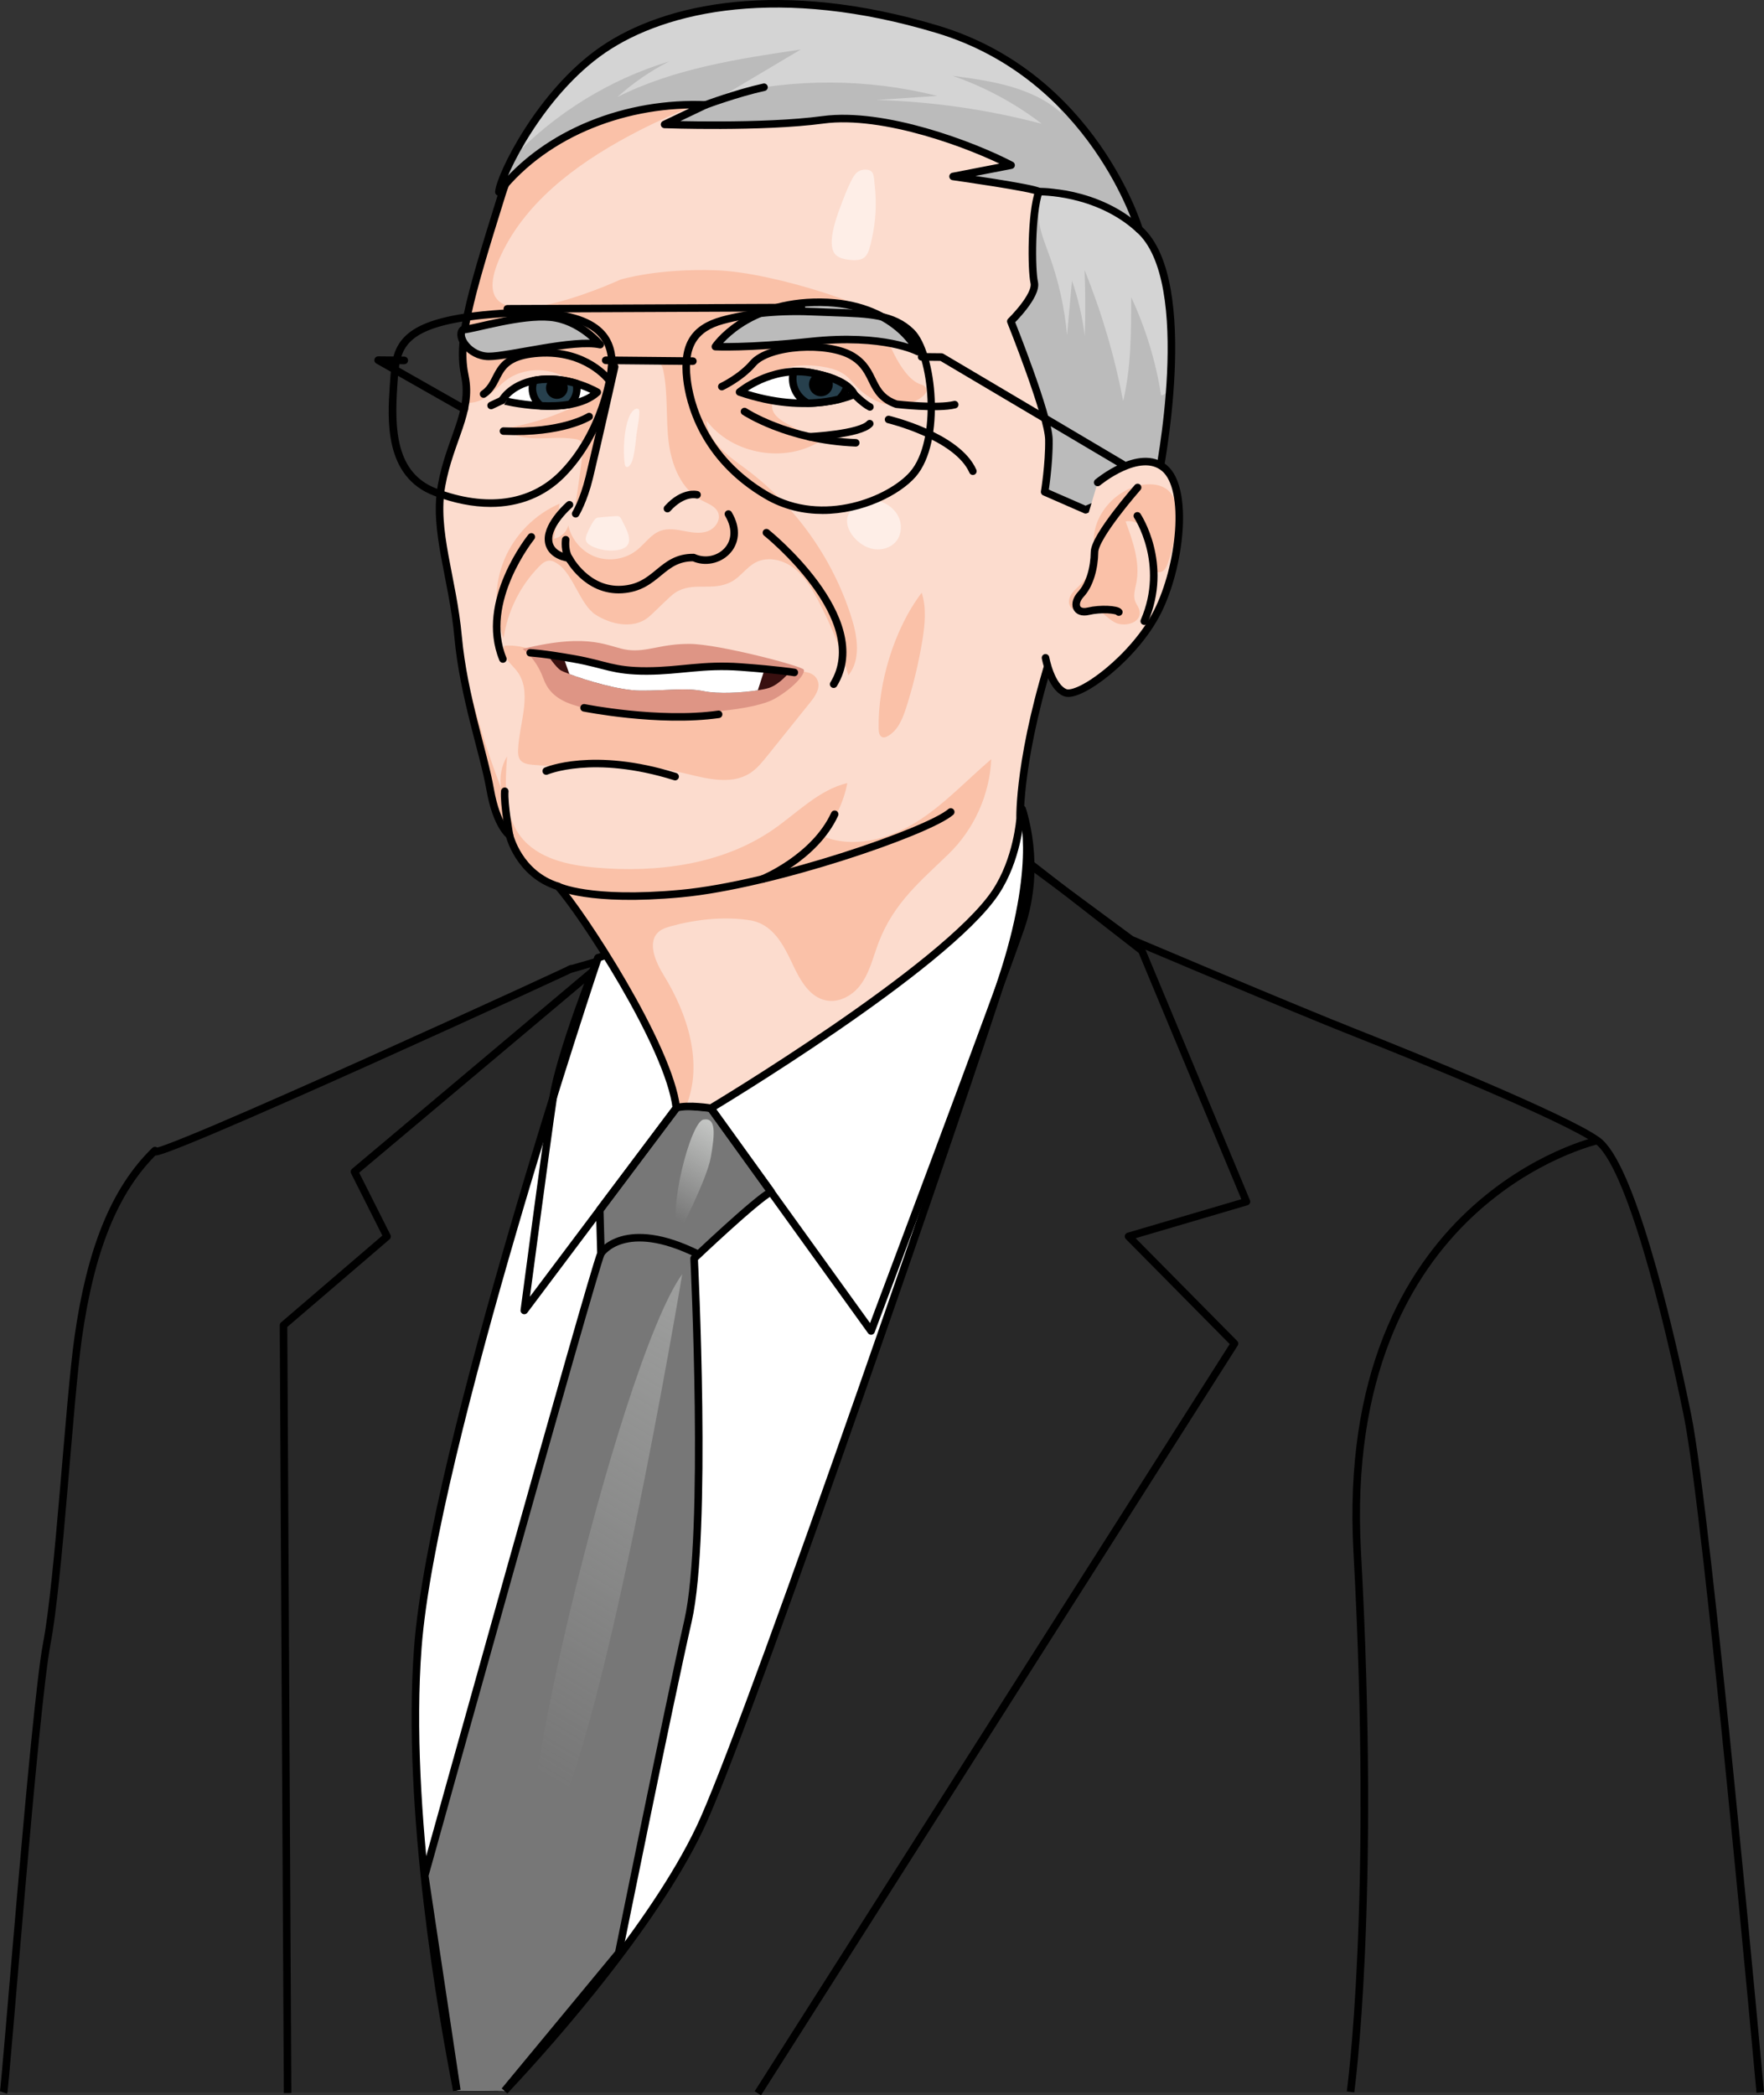 <?xml version="1.0" encoding="utf-8"?>
<!-- Generator: Adobe Illustrator 22.0.0, SVG Export Plug-In . SVG Version: 6.00 Build 0)  -->
<svg version="1.1" id="Layer_1" xmlns="http://www.w3.org/2000/svg" xmlns:xlink="http://www.w3.org/1999/xlink" x="0px" y="0px"
	 width="234.142px" height="278.107px" viewBox="0 0 234.142 278.107" enable-background="new 0 0 234.142 278.107"
	 xml:space="preserve">
<rect x="0" y="0" width="234.142" height="278.107" fill="#333333" stroke="none"/>
<g>
	<path fill="#282828" stroke="#000000" stroke-linejoin="round" stroke-miterlimit="10" d="M0.472,277.729
		c0.263-0.756,4.118-51.106,5.733-59.539c1.615-8.433,2.97-32.138,4.174-40.647c1.633-11.541,4.776-19.568,10.193-24.829
		c-2.668,2.591,59.946-26.206,54.983-24.027l57.522-16.588l17.073,12.613c0,0,21.742,9.22,29.629,12.333
		c7.887,3.112,27.925,11.259,32.237,14.336c4.312,3.077,9.288,23.277,11.969,36.456s9.659,89.892,9.659,89.892"/>
	<g>
		<g>
			<g>
				<path fill="#FFFFFF" stroke="#000000" stroke-linejoin="round" stroke-miterlimit="10" d="M66.976,277.517
					c6.91-7.317,20.842-23.353,26.459-36.054c7.244-16.381,35.206-97.714,39.931-112.674s2.301-21.375,2.301-21.375l-56.293,19.721
					c0,0-21.94,65.349-23.913,91.535c-1.626,21.584,3.275,49.107,5.175,58.778"/>
				<path fill="#777777" stroke="#000000" stroke-linejoin="round" stroke-miterlimit="10" d="M60.637,277.449l-4.263-28.507
					c0,0,22.147-79.613,23.392-82.578l-0.159-5.767l10.452-13.919l4.306,0.411l7.986,11.089c-2.016,1.045-10.217,8.852-10.217,8.852
					s1.82,36.549-0.805,48.079c-2.625,11.53-9.204,44.096-9.204,44.096l-15.15,18.312"/>
				<linearGradient id="SVGID_1_" gradientUnits="userSpaceOnUse" x1="111.379" y1="156.14" x2="66.234" y2="232.023">
					<stop  offset="0.197" style="stop-color:#CACCCA"/>
					<stop  offset="1" style="stop-color:#CACCCA;stop-opacity:0"/>
				</linearGradient>
				<path opacity="0.5" fill="url(#SVGID_1_)" d="M90.557,169.107c0,0-10.937,65.563-18.064,74.378S81.866,181.228,90.557,169.107z"
					/>
				<linearGradient id="SVGID_2_" gradientUnits="userSpaceOnUse" x1="97.783" y1="145.711" x2="88.636" y2="161.085">
					<stop  offset="0.197" style="stop-color:#CACCCA"/>
					<stop  offset="1" style="stop-color:#CACCCA;stop-opacity:0"/>
				</linearGradient>
				<path fill="url(#SVGID_2_)" d="M90.06,163.787c0,0,3.779-7.216,4.296-10.231s0.732-5.277-0.991-4.954
					C91.642,148.925,88.586,160.88,90.06,163.787z"/>
				<polyline fill="none" stroke="#000000" stroke-linejoin="round" stroke-miterlimit="10" points="136.274,114.275 
					151.553,126.169 165.446,159.492 149.792,164.103 163.859,178.331 100.592,277.839 				"/>
				<polyline fill="none" stroke="#000000" stroke-linejoin="round" stroke-miterlimit="10" points="78.92,128.72 47.049,155.523 
					51.374,164.119 37.632,175.9 38.172,277.809 				"/>
				<path fill="none" stroke="#000000" stroke-linecap="round" stroke-linejoin="round" stroke-miterlimit="10" d="M135.667,107.415
					c0,0,2.67,7.389-0.153,15.636c-2.822,8.247-19.888,53.611-19.888,53.611l-21.271-29.537"/>
				<path fill="none" stroke="#000000" stroke-linecap="round" stroke-linejoin="round" stroke-miterlimit="10" d="M90.06,146.678
					l-20.468,27.258c0,0,2.983-22.575,3.838-28.297c0.855-5.722,5.945-18.503,5.945-18.503"/>
			</g>
			<path fill="#777777" stroke="#000000" stroke-linejoin="round" stroke-miterlimit="10" d="M79.767,166.364
				c0,0,3.113-4.776,12.939,0.126"/>
		</g>
		<path fill="#FCDCCE" d="M135.402,108.644c0,0-0.261-8.419,4.695-23.486s10.418-29.098,9.229-48.004
			c-1.19-18.906-17.909-30.577-37.805-33.52s-40.265,7.336-44.874,22.063c-4.61,14.727-5.911,19.586-4.93,24.274
			c0.981,4.688-2.022,8.424-3.108,14.462c-1.086,6.037,1.478,12.224,2.2,20.105c0.722,7.881,3.388,15.324,4.253,20.239
			s2.565,6.073,2.565,6.073s1.205,5.147,6.438,6.795c3.048,3.339,14.76,21.173,15.707,29.398c1.582-0.455,4.594,0.045,4.594,0.045
			s31.094-18.629,37.773-28.648C135.044,114.084,135.402,108.644,135.402,108.644z"/>
		<path fill="#FAC1A8" d="M125.901,113.359c3.389-3.278,5.462-7.881,5.672-12.591c-3.323,2.83-6.313,6.1-10.026,8.395
			c-3.713,2.295-8.459,3.505-12.465,1.771c1.714-1.984,2.893-4.425,3.383-7c-3.778,0.908-6.608,3.93-9.801,6.143
			c-6.745,4.674-15.407,5.794-23.582,5.082c-3.693-0.322-7.711-1.192-9.972-4.129c-2.246-2.917-2.08-6.962-1.808-10.634
			c-0.763,1.263-1.041,2.811-0.765,4.261c-1.837-4.736-3.336-9.602-4.484-14.55l-0.473-0.186c1.093,5.811,2.817,11.081,3.481,14.856
			c0.865,4.915,2.565,6.073,2.565,6.073s1.205,5.147,6.438,6.795c3.048,3.339,14.76,21.173,15.707,29.398
			c0.464-0.133,0.917-0.272,1.373-0.409c2.163-5.56,0.149-12.002-3.003-17.118c-1.137-1.845-2.323-4.502-0.654-5.886
			c0.435-0.36,0.99-0.535,1.535-0.685c3.308-0.913,7.034-1.327,10.447-0.81c3.155,0.478,4.544,3.305,5.805,5.985
			c0.94,1.998,2.187,4.217,4.351,4.661c1.649,0.338,3.37-0.544,4.43-1.853c1.383-1.709,1.818-3.903,2.593-5.901
			C118.656,119.855,122.064,117.071,125.901,113.359z"/>
		<path fill="#FAC1A8" d="M66.966,85.708c-0.672,1.072,0.672,2.207,1.492,3.171c2.374,2.79,0.464,6.977,0.309,10.637
			c-0.02,0.477,0.005,0.994,0.3,1.37c0.364,0.463,1.014,0.566,1.601,0.62c6.343,0.582,12.831-0.487,19.054,0.871
			c3.339,0.729,7.096,2.076,9.935,0.175c0.855-0.573,1.514-1.388,2.158-2.191c1.906-2.374,3.812-4.749,5.718-7.123
			c0.648-0.808,1.337-1.803,1.033-2.793c-0.482-1.568-2.71-1.459-4.309-1.093c-6.415,1.467-13.102,1.716-19.614,0.781
			c-3.26-0.468-6.465-1.241-9.587-2.285C72.515,86.996,69.702,85.462,66.966,85.708z"/>
		<path fill="#FAC1A8" d="M122.343,78.673c0.657,2.053,0.424,4.276,0.073,6.402c-0.493,2.989-1.205,5.942-2.128,8.827
			c-0.477,1.49-1.119,3.094-2.501,3.826c-0.191,0.101-0.409,0.184-0.619,0.133c-0.428-0.106-0.534-0.657-0.543-1.098
			C116.499,90.779,118.666,83.482,122.343,78.673z"/>
		<path fill="#FAC1A8" d="M122.21,51.017c-2.684-0.821-5.076-7.092-5.062-8.529c0.014-1.437-14.242-6.343-22.097-6.616
			C87.195,35.6,82.328,37.12,82.328,37.12s-22.837,10.554-15.5-3.936c3.676-7.26,10.944-12.225,17.995-15.846
			c2.91-1.495,5.92-2.801,8.989-3.933c2.341-0.863,6.255-1.037,5.325-4.468c-0.322-1.192-1.197-2.177-2.223-2.864
			c-1.338-0.895-2.845-1.306-4.421-1.402C80.031,7.867,69.755,15.768,66.647,25.697c-4.61,14.727-5.911,19.586-4.93,24.274
			c0.25,1.194,0.239,2.325,0.07,3.449c0.869,0.158,1.849-0.133,2.615-0.628c1.056-0.682,1.875-1.677,2.898-2.408
			c2.738-1.955,6.89-1.569,9.221,0.857c0.396,0.412,0.761,0.939,0.687,1.506c-0.093,0.712-0.815,1.144-1.466,1.447
			c-2.859,1.328-5.91,2.24-9.028,2.698c3.094,2.146,6.136,0.844,9.542,1.368c0.298,0.046,0.614,0.105,0.834,0.312
			c0.345,0.325,0.317,0.871,0.261,1.342c-0.272,2.307-0.587,4.609-0.947,6.904c0.372,0.006,1.156-0.653,1.261-1.01
			c0.884-3.001,1.647-6.037,2.286-9.099c0.493-2.365,0.429-6.068,1.917-8.065c0.968-1.299,2.924-1.148,4.519-0.865
			c0.47,0.083,0.978,0.187,1.292,0.547c0.225,0.258,0.312,0.606,0.38,0.942c0.621,3.06,0.309,6.233,0.683,9.332
			c0.375,3.1,1.67,6.38,4.433,7.832c0.816,0.429,1.816,0.766,2.152,1.624c0.384,0.98-0.412,2.102-1.402,2.458
			c-0.991,0.357-2.084,0.164-3.119-0.032c-1.034-0.197-2.128-0.39-3.119-0.034c-1.283,0.46-2.079,1.714-3.144,2.565
			c-1.508,1.204-3.651,1.56-5.468,0.907c-1.816-0.653-3.242-2.292-3.638-4.181c-0.229,0.889-1.011,1.61-1.915,1.766
			c0.251-1.55,0.501-3.1,0.752-4.65c-3.275,1.406-5.964,4.126-7.333,7.417c-1.369,3.291-1.403,7.115-0.093,10.43
			c0.513-3.555,2.183-6.933,4.696-9.499c0.38-0.389,0.834-0.782,1.378-0.791c0.422-0.006,0.809,0.224,1.157,0.462
			c2.013,1.378,2.946,5.437,5.01,6.738c2.063,1.301,4.914,1.871,6.863,0.405c0.701-0.527,2.92-2.87,3.658-3.344
			c2.421-1.555,4.853-0.123,7.415-1.431c1.25-0.638,2.043-1.955,3.289-2.6c1.563-0.81,3.549-0.361,4.963,0.688
			c1.414,1.049,2.362,2.599,3.196,4.15c1.732,3.225,3.123,6.633,4.142,10.149c1.662-2.066,1.212-5.085,0.419-7.615
			c-2.465-7.872-7.483-14.923-14.111-19.832c-2.273-1.684-4.986-3.543-5.156-6.367c3.429,4.529,10.506,5.753,15.256,2.637
			c-1.618-0.658-3.194-1.422-4.712-2.286c-0.91-0.517-1.918-1.291-1.825-2.334c0.021-0.242,0.105-0.479,0.084-0.721
			c-0.03-0.346-0.266-0.635-0.402-0.955c-0.425-0.996,0.2-2.189,1.115-2.767c1.624-1.026,3.884-1.013,5.697-0.749
			c4.58,0.666,3.457,2.619,7.277,4.554C120.079,55.128,124.894,51.839,122.21,51.017z"/>
		<path fill="#DE9585" d="M69.361,86.132c0,0,1.761,1.175,2.755,3.908c0.993,2.733,3.429,4.255,11.664,4.607
			s16.412-0.384,19.082-1.924c2.67-1.54,4.07-3.364,3.826-3.843c-0.244-0.479-11.238-3.378-15.088-3.415s-5.631,1.102-8.215,0.805
			S78.643,83.84,69.361,86.132z"/>
		<path fill="#391010" d="M72.65,86.888c0,0,1.084,1.627,1.743,2.064s6.971,2.674,10.532,2.708c3.561,0.035,5.999-0.421,8.501,0.083
			c2.502,0.504,7.189,0.033,8.631-0.432c1.442-0.465,2.771-2.145,2.771-2.145s-4.403-1.09-9.565-0.717
			c-5.162,0.373-8.189,0.602-11.36,0.595S77.447,87.112,72.65,86.888z"/>
		<path fill="#FFFFFF" d="M101.555,88.617c-1.7-0.2-3.911-0.339-6.291-0.167c-5.162,0.373-8.189,0.601-11.36,0.595
			c-2.684-0.005-5.461-1.377-9.157-1.937l0.825,2.355c2.137,0.808,6.576,2.171,9.353,2.198c3.561,0.035,5.999-0.421,8.501,0.083
			c1.92,0.387,5.121,0.199,7.161-0.119L101.555,88.617z"/>
		<path fill="none" stroke="#000000" stroke-linecap="round" stroke-linejoin="round" stroke-miterlimit="10" d="M135.402,108.644
			c0,0-0.261-8.419,4.695-23.486s10.418-29.098,9.229-48.004c-1.19-18.906-17.909-30.577-37.805-33.52s-40.265,7.336-44.874,22.063
			c-4.61,14.727-5.911,19.586-4.93,24.274c0.981,4.688-2.022,8.424-3.108,14.462c-1.086,6.037,1.478,12.224,2.2,20.105
			c0.722,7.881,3.388,15.324,4.253,20.239s2.565,6.073,2.565,6.073s1.205,5.147,6.438,6.795c3.048,3.339,14.76,21.173,15.707,29.398
			c1.582-0.455,4.594,0.045,4.594,0.045s31.094-18.629,37.773-28.648C135.044,114.084,135.402,108.644,135.402,108.644z"/>
		<path fill="none" stroke="#000000" stroke-linecap="round" stroke-linejoin="round" stroke-miterlimit="10" d="M74.065,117.646
			c0,0,4.088,2.094,16.309,0.958s32.83-8.238,35.822-10.833"/>
		<path fill="none" stroke="#000000" stroke-linecap="round" stroke-linejoin="round" stroke-miterlimit="10" d="M101.209,116.677
			c0,0,6.898-2.807,9.579-8.601"/>
		<path fill="none" stroke="#000000" stroke-linecap="round" stroke-linejoin="round" stroke-miterlimit="10" d="M67.627,110.85
			c0,0-0.759-4.115-0.628-5.826"/>
		<path fill="none" stroke="#000000" stroke-linecap="round" stroke-linejoin="round" stroke-miterlimit="10" d="M72.503,102.34
			c0,0,6.188-2.678,17.109,0.738"/>
		<path fill="none" stroke="#000000" stroke-linecap="round" stroke-linejoin="round" stroke-miterlimit="10" d="M81.585,48.682
			c0,0-2.332,10.422-3.373,14.706c-0.747,3.074-1.803,4.802-1.803,4.802"/>
		<path fill="none" stroke="#000000" stroke-linecap="round" stroke-linejoin="round" stroke-miterlimit="10" d="M75.586,66.995
			c0,0-2.877,2.482-2.784,4.651s2.715,2.423,2.715,2.423s2.353,4.473,7.034,4.177c4.681-0.297,5.177-4.286,9.513-4.243
			c3.067,1.399,7.091-1.642,4.621-5.775"/>
		<path fill="none" stroke="#000000" stroke-linecap="round" stroke-linejoin="round" stroke-miterlimit="10" d="M92.523,65.672
			c0,0-1.814-0.514-3.931,1.835"/>
		<path fill="none" stroke="#000000" stroke-linecap="round" stroke-linejoin="round" stroke-miterlimit="10" d="M75.088,71.637
			c0,0-0.24,1.581,0.592,2.709"/>
		<path fill="none" stroke="#000000" stroke-linecap="round" stroke-linejoin="round" stroke-miterlimit="10" d="M70.376,86.643
			c0,0,1.665,0.07,5.845,0.813c4.18,0.743,5.143,1.616,9.623,1.605c4.48-0.01,7.404-0.899,12.474-0.526s7.118,0.72,7.118,0.72"/>
		<path fill="none" stroke="#000000" stroke-linecap="round" stroke-linejoin="round" stroke-miterlimit="10" d="M70.526,71.261
			c0,0-6.939,8.569-3.775,16.21"/>
		<path fill="none" stroke="#000000" stroke-linecap="round" stroke-linejoin="round" stroke-miterlimit="10" d="M101.73,70.702
			c0,0,14.246,11.42,8.926,20.112"/>
		<path fill="#FFFFFF" stroke="#000000" stroke-linecap="round" stroke-linejoin="round" stroke-miterlimit="10" d="M98.165,52.032
			c0,0,4.16-3.465,9.361-2.577s5.859,2.885,5.859,2.885S107.395,55.209,98.165,52.032z"/>
		<path fill="#FFFFFF" stroke="#000000" stroke-linecap="round" stroke-linejoin="round" stroke-miterlimit="10" d="M79.278,52.057
			c0,0-3.381-2.021-7.361-1.694c-3.98,0.327-5.283,2.776-5.283,2.776S75.635,55.422,79.278,52.057z"/>
		<path fill="none" stroke="#000000" stroke-linecap="round" stroke-linejoin="round" stroke-miterlimit="10" d="M98.82,54.621
			c0,0,5.718,3.802,14.766,4.153"/>
		<path fill="none" stroke="#000000" stroke-linecap="round" stroke-linejoin="round" stroke-miterlimit="10" d="M78.2,55.29
			c0,0-3.528,2.268-11.372,1.929"/>
		
			<line fill="none" stroke="#000000" stroke-linecap="round" stroke-linejoin="round" stroke-miterlimit="10" x1="66.634" y1="53.139" x2="65.186" y2="53.822"/>
		<path fill="none" stroke="#000000" stroke-linecap="round" stroke-linejoin="round" stroke-miterlimit="10" d="M113.385,52.34
			c0,0,1.194,1.219,2.079,1.669"/>
		<path fill="#27404D" stroke="#000000" stroke-linecap="round" stroke-linejoin="round" stroke-miterlimit="10" d="M76.571,51.586
			c0.002-0.239-0.032-0.469-0.083-0.692c-1.267-0.379-2.863-0.672-4.571-0.531c-0.377,0.031-0.721,0.086-1.051,0.151
			c-0.12,0.317-0.197,0.656-0.201,1.015c-0.009,0.95,0.439,1.791,1.132,2.338c1.271,0.06,2.628,0.024,3.896-0.211
			C76.228,53.127,76.563,52.397,76.571,51.586z"/>
		<path fill="#27404D" stroke="#000000" stroke-linecap="round" stroke-linejoin="round" stroke-miterlimit="10" d="M111.358,52.995
			c0.512-0.459,0.888-1.056,1.081-1.737c-0.807-0.616-2.273-1.352-4.913-1.802c-0.752-0.128-1.478-0.158-2.177-0.128
			c-0.075,0.287-0.128,0.584-0.131,0.894c-0.014,1.437,0.804,2.677,1.998,3.297C108.934,53.476,110.328,53.244,111.358,52.995z"/>
		<path fill="#BBBBBB" d="M79.66,45.743c0,0-2.667-3.267-6.601-3.646c-3.935-0.38-10.037,1.551-11.631,1.677
			c-0.861,0.873,0.819,3.505,3.434,3.53C67.477,47.33,76.199,44.97,79.66,45.743z"/>
		<path fill="#BBBBBB" d="M94.951,46.006c0,0,3.969-5.988,13.981-5.89s12.906,6.551,12.906,6.551s-4.424-2.39-14.272-1.335
			C99.157,46.232,94.951,46.006,94.951,46.006z"/>
		<path fill="none" stroke="#000000" stroke-linecap="round" stroke-linejoin="round" stroke-miterlimit="10" d="M79.66,45.743
			c0,0-2.667-3.267-6.601-3.646c-3.935-0.38-10.037,1.551-11.631,1.677c-0.861,0.873,0.819,3.505,3.434,3.53
			C67.477,47.33,76.199,44.97,79.66,45.743z"/>
		<path fill="none" stroke="#000000" stroke-linecap="round" stroke-linejoin="round" stroke-miterlimit="10" d="M94.951,46.006
			c0,0,3.969-5.988,13.981-5.89s12.906,6.551,12.906,6.551s-4.424-2.39-14.272-1.335C99.157,46.232,94.951,46.006,94.951,46.006z"/>
		<path fill="none" stroke="#000000" stroke-linecap="round" stroke-linejoin="round" stroke-miterlimit="10" d="M95.809,51.312
			c0,0,2.513-1.178,4.124-3.066c2.1-2.462,9.941-2.942,13.203-0.979c3.261,1.963,2.109,5.056,5.848,6.383
			c0,0,5.484,0.635,7.739,0.059"/>
		<path fill="none" stroke="#000000" stroke-linecap="round" stroke-linejoin="round" stroke-miterlimit="10" d="M80.799,50.405
			c0,0-2.982-3.97-9.281-3.544c-6.299,0.425-4.834,3.766-7.331,5.441"/>
		<path fill="none" stroke="#000000" stroke-linecap="round" stroke-linejoin="round" stroke-miterlimit="10" d="M117.941,55.678
			c0,0,9.133,2.184,11.191,6.866"/>
		<path fill="#BBBBBB" d="M151.186,30.424c0,0-6.026-20.296-26.762-26.533S88.366,0.89,80.042,6.596S66.387,23.326,66.215,25.479
			c6.361-8.04,17.216-11.984,27.428-11.554l-5.433,2.592c0,0,12.929,0.474,21.023-0.613s19.79,3.326,24.972,6.022
			c-7.703,1.496-7.703,1.496-7.703,1.496s10.732,1.51,11.389,2.013c-1.02,2.883-1.01,10.324-0.614,12.064
			c0.396,1.74-3.109,5.156-3.109,5.156s5.004,12.471,5.055,15.696c0.051,3.225-0.564,6.939-0.564,6.939l5.433,2.375l9.63-4.13
			C153.722,63.535,159.055,37.363,151.186,30.424z"/>
		<path fill="#D4D4D4" d="M152.59,32.068c-2.805-2.774-6.191-4.963-9.895-6.325c-1.024-0.377-3.059-1.263-4.041-0.468
			c-1.034,0.837-0.895,3.188-0.707,4.326c0.251,1.523,0.856,2.961,1.377,4.415c1.211,3.375,1.99,6.905,2.311,10.476
			c0.217-2.411,0.435-4.822,0.653-7.233c0.818,2.374,1.388,4.833,1.696,7.325c0.1-2.908,0.092-5.82-0.024-8.728
			c2.271,5.604,3.99,11.432,5.122,17.372c1.063-4.496,1.067-9.164,1.066-13.783c1.924,4.127,3.265,8.526,3.97,13.024
			c0.417,0.014,0.711-0.393,0.916-0.756c0.097-0.171,0.184-0.348,0.277-0.521C155.764,44.378,155.495,36.441,152.59,32.068z"/>
		<path fill="#D4D4D4" d="M138.274,16.431c-3.57-2.745-7.589-4.905-11.849-6.368c5.151,0.671,10.648,1.496,14.5,4.982
			c-0.338-0.769-0.721-1.517-1.125-2.254c-3.87-3.64-8.907-6.954-15.376-8.9C103.688-2.346,88.366,0.89,80.042,6.596
			c-5.602,3.84-9.839,10.08-12.07,14.413c5.691-5.97,12.933-10.462,20.831-12.85c-2.475,1.267-4.784,2.857-6.85,4.717
			c7.52-3.782,16.008-5.069,24.334-6.305c-3.367,2.005-6.735,4.009-10.103,6.013c9.236-2.218,19.008-2.169,28.222,0.143
			c-2.686,0.182-5.372,0.363-8.058,0.544C123.745,13.483,131.118,14.546,138.274,16.431z"/>
		<path fill="none" stroke="#000000" stroke-linecap="round" stroke-linejoin="round" stroke-miterlimit="10" d="M151.186,30.424
			c0,0-6.026-20.296-26.762-26.533S88.366,0.89,80.042,6.596S66.387,23.326,66.215,25.479c6.361-8.04,17.216-11.984,27.428-11.554
			l-5.433,2.592c0,0,12.929,0.474,21.023-0.613s19.79,3.326,24.972,6.022c-7.703,1.496-7.703,1.496-7.703,1.496
			s10.732,1.51,11.389,2.013c-1.02,2.883-1.01,10.324-0.614,12.064c0.396,1.74-3.109,5.156-3.109,5.156s5.004,12.471,5.055,15.696
			c0.051,3.225-0.564,6.939-0.564,6.939l5.433,2.375l9.63-4.13C153.722,63.535,159.055,37.363,151.186,30.424z"/>
		<path fill="#FCDCCE" d="M145.698,64.035c0,0,5.584-4.658,8.864-1.898c3.28,2.76,2.104,13.076-0.93,19.084
			s-10.363,11.476-12.257,10.713c-1.894-0.763-2.6-4.624-2.6-4.624"/>
		<path fill="#FAC1A8" d="M145.214,72.317c-0.388-3.757,2.825-7.447,6.526-7.978c1.119-0.161,2.347-0.033,3.225,0.68
			c1.308,1.062,1.416,3.006,1.223,4.68c-0.196,1.701-0.589,3.378-1.154,4.994c-0.137,0.391-0.297,0.799-0.622,1.056
			s-0.863,0.291-1.115-0.038c-0.122-0.16-0.155-0.369-0.179-0.569c-0.159-1.321-0.131-2.695-0.638-3.925
			c-0.507-1.23-1.777-2.294-3.076-2.004c0.971,2.63,1.957,5.425,1.423,8.177c-0.161,0.829-0.454,1.708-0.128,2.487
			c0.135,0.323,0.369,0.601,0.481,0.933c0.622,1.855-1.87,2.447-3.104,1.848c-1.432-0.694-1.556-1.755-3.57-1.603
			c-0.866,0.065-1.932,0.206-2.423-0.51c-0.327-0.477-0.208-1.145,0.1-1.635c0.308-0.49,0.771-0.857,1.175-1.27
			C144.714,76.252,145.413,74.247,145.214,72.317z"/>
		<path fill="none" stroke="#000000" stroke-linecap="round" stroke-linejoin="round" stroke-miterlimit="10" d="M145.698,64.035
			c0,0,5.584-4.658,8.864-1.898c3.28,2.76,2.104,13.076-0.93,19.084s-10.363,11.476-12.257,10.713c-1.894-0.763-2.6-4.624-2.6-4.624
			"/>
		<path fill="none" stroke="#000000" stroke-linecap="round" stroke-linejoin="round" stroke-miterlimit="10" d="M150.999,64.702
			c0,0-5.701,6.495-5.722,8.574s-0.621,4.321-1.791,5.583c-1.17,1.263-0.687,2.666,0.97,2.272c1.657-0.394,3.805-0.234,4.05,0.112"
			/>
		<path fill="none" stroke="#000000" stroke-linecap="round" stroke-linejoin="round" stroke-miterlimit="10" d="M150.962,68.468
			c0,0,4.221,6.324,0.922,13.98"/>
		
			<circle stroke="#000000" stroke-linecap="round" stroke-linejoin="round" stroke-miterlimit="10" cx="73.915" cy="51.494" r="0.948"/>
		
			<circle stroke="#000000" stroke-linecap="round" stroke-linejoin="round" stroke-miterlimit="10" cx="108.96" cy="51.022" r="1.082"/>
		<path fill="#FEEEE7" d="M82.926,61.579c0.024,0.162,0.079,0.353,0.235,0.402c0.146,0.046,0.295-0.063,0.395-0.179
			c0.316-0.364,0.447-0.849,0.545-1.32c0.196-0.945,0.291-1.908,0.387-2.868c0.042-0.418,0.58-3.079,0.281-3.295
			c-0.437-0.316-0.95,0.383-1.127,0.723C82.826,56.614,82.668,59.856,82.926,61.579z"/>
		<path fill="#FEEEE7" d="M114.433,22.559c0.081-0.017,0.166-0.029,0.255-0.036c1.415-0.1,1.279,0.887,1.415,2.07
			c0.271,2.353,0.149,4.752-0.371,7.063c-0.493,2.191-0.688,3.134-3.132,2.816c-0.554-0.072-1.125-0.201-1.561-0.55
			c-1.47-1.175-0.025-5.046,0.499-6.449c0.459-1.228,0.948-2.54,1.562-3.698C113.421,23.169,113.788,22.696,114.433,22.559z"/>
		<path fill="#FEEEE7" d="M115.657,66.722c-1.171,0.189-2.515,0.501-3.033,1.567c-0.472,0.97-0.014,2.155,0.682,2.98
			c0.693,0.822,1.647,1.453,2.709,1.618c1.062,0.165,2.224-0.187,2.913-1.012c0.739-0.886,0.833-2.216,0.343-3.262
			c-0.489-1.045-1.495-1.8-2.604-2.12"/>
		<path fill="#FEEEE7" d="M83.069,72.588c0.101-0.082,0.189-0.176,0.258-0.285c0.572-0.895-0.412-2.511-0.807-3.308
			c-0.094-0.189-0.205-0.394-0.402-0.467c-0.107-0.04-0.225-0.034-0.339-0.027c-0.756,0.045-1.51,0.106-2.263,0.182
			c-0.128,0.013-0.26,0.027-0.373,0.091c-0.102,0.058-0.179,0.151-0.25,0.245c-0.397,0.529-0.673,1.137-0.937,1.743
			c-0.131,0.301-0.263,0.627-0.191,0.947c0.181,0.809,1.93,1.245,2.614,1.321C81.106,73.111,82.395,73.132,83.069,72.588z"/>
		<path fill="none" stroke="#000000" stroke-linecap="round" stroke-linejoin="round" stroke-miterlimit="10" d="M107.443,57.973
			c0,0,6.746-0.327,7.999-1.74"/>
		<path fill="none" stroke="#000000" stroke-linecap="round" stroke-linejoin="round" stroke-miterlimit="10" d="M137.891,25.434
			c0,0,7.685-0.177,13.295,4.99"/>
		<path fill="none" stroke="#000000" stroke-linecap="round" stroke-linejoin="round" stroke-miterlimit="10" d="M93.643,13.924
			c0,0,4.184-1.562,7.767-2.347"/>
		<path fill="none" stroke="#000000" stroke-linecap="round" stroke-linejoin="round" stroke-miterlimit="10" d="M77.527,93.949
			c0,0,9.908,1.988,17.857,0.863"/>
		<g>
			<path stroke="#000000" stroke-width="0.5" stroke-miterlimit="10" d="M67.34,41.248c-0.141-0.001-0.255-0.115-0.255-0.256
				c-0.001-0.143,0.114-0.259,0.256-0.259l39.028-0.171c0.002,0,0.003,0,0.004,0c0.141,0.001,0.255,0.115,0.255,0.256
				c0.001,0.143-0.114,0.259-0.256,0.259l-39.028,0.171C67.342,41.248,67.341,41.248,67.34,41.248z"/>
			<path stroke="#000000" stroke-width="0.5" stroke-miterlimit="10" d="M65.108,67.034c-2.306,0-4.788-0.486-7.388-1.466
				c-6.523-2.461-6.026-9.955-5.729-14.433l0.015-0.223c0.32-4.865,0.552-8.381,13.283-9.455c13.65-1.15,15.747,2.813,16.138,5.896
				l0,0c0.29,2.29-1.267,10.351-6.665,15.79C72.199,65.724,68.893,67.034,65.108,67.034z M69.781,41.753
				c-1.321,0-2.798,0.063-4.45,0.203c-12.304,1.038-12.512,4.201-12.827,8.99l-0.016,0.223c-0.372,5.613-0.292,11.781,5.407,13.931
				c6.671,2.515,12.535,1.695,16.51-2.308c5.203-5.242,6.797-13.227,6.524-15.376C80.61,44.898,79.028,41.753,69.781,41.753z"/>
			<path stroke="#000000" stroke-width="0.5" stroke-miterlimit="10" d="M109.192,67.969c-2.502,0-5.1-0.566-7.539-1.991
				c-8.631-5.039-10.371-12.598-10.719-15.614c-0.528-4.591,0.942-7.012,4.918-8.095l0,0c3.604-0.98,7.821-1.359,12.546-1.128
				c0.877,0.044,1.719,0.071,2.524,0.098c4.339,0.142,7.767,0.253,10.22,2.675c2.937,2.898,4.123,14.721,0.204,19.213
				C119.325,65.442,114.474,67.969,109.192,67.969z M95.983,42.752c-3.685,1.004-5.046,3.263-4.553,7.556
				c0.339,2.941,2.039,10.314,10.475,15.239c7.352,4.291,16.187,0.552,19.064-2.748c3.783-4.337,2.65-15.737-0.179-18.529
				c-2.313-2.283-5.489-2.388-9.884-2.531c-0.81-0.026-1.653-0.054-2.534-0.097C103.705,41.411,99.538,41.786,95.983,42.752
				L95.983,42.752z"/>
			<path stroke="#000000" stroke-width="0.5" stroke-miterlimit="10" d="M149.021,61.901c-0.044,0-0.088-0.012-0.128-0.035
				l-23.999-14.213l-2.563-0.025c-0.142-0.001-0.256-0.118-0.255-0.26c0.001-0.142,0.118-0.256,0.26-0.255l2.633,0.026
				c0.045,0,0.089,0.013,0.128,0.035l24.058,14.248c0.123,0.073,0.163,0.231,0.091,0.353
				C149.196,61.856,149.109,61.902,149.021,61.901z"/>
			<path stroke="#000000" stroke-width="0.5" stroke-miterlimit="10" d="M91.964,48.193L80.397,48.08
				c-0.142-0.001-0.256-0.118-0.255-0.26c0.001-0.142,0.118-0.256,0.26-0.255l11.567,0.113c0.142,0.001,0.256,0.118,0.255,0.26
				C92.222,48.079,92.106,48.194,91.964,48.193z"/>
			<path stroke="#000000" stroke-width="0.5" stroke-miterlimit="10" d="M61.631,54.56c-0.042,0-0.085-0.011-0.124-0.033
				l-11.438-6.499c-0.102-0.058-0.152-0.178-0.122-0.291c0.03-0.113,0.134-0.192,0.251-0.191l3.464,0.034
				c0.142,0.001,0.256,0.118,0.255,0.26c-0.001,0.142-0.118,0.256-0.26,0.255l-2.47-0.024l10.573,6.007
				c0.124,0.071,0.167,0.228,0.097,0.351C61.809,54.514,61.721,54.561,61.631,54.56z"/>
		</g>
		<path fill="none" stroke="#000000" stroke-linejoin="round" stroke-miterlimit="10" d="M212.017,151.381
			c0,0-34.432,7.746-31.869,54.59s-0.888,71.684-0.888,71.684"/>
	</g>
</g>
</svg>
